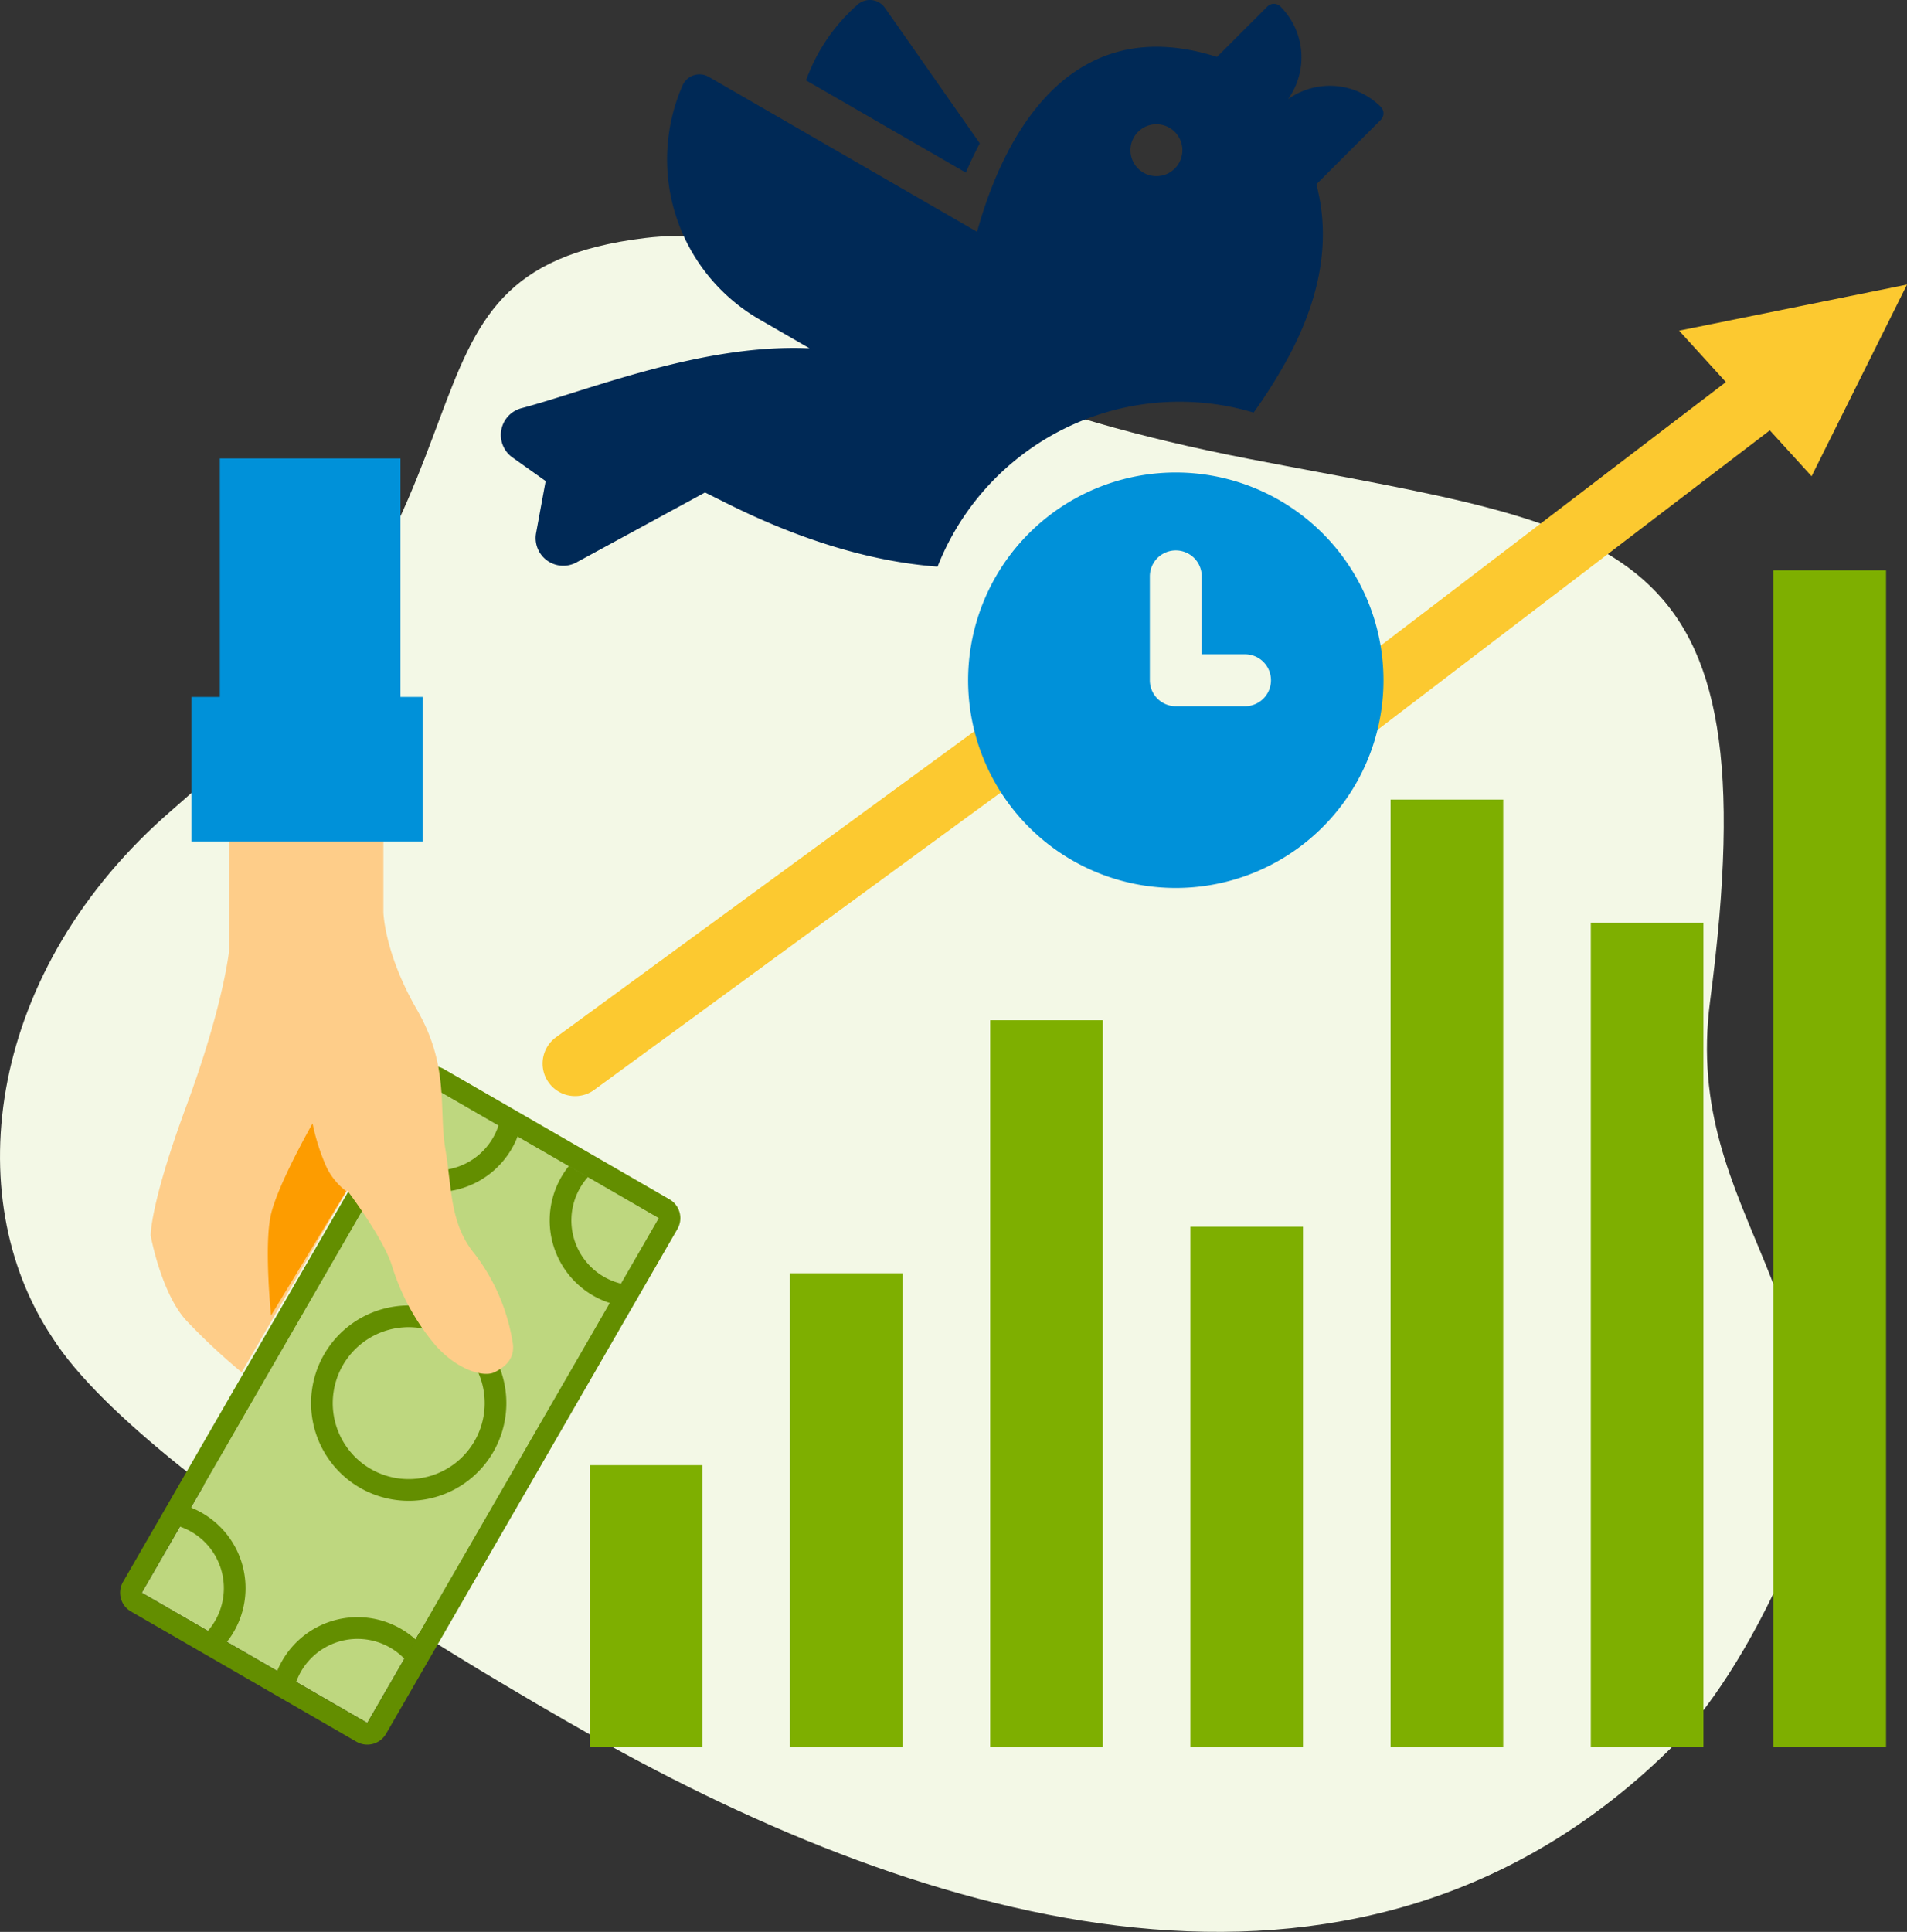 <svg xmlns="http://www.w3.org/2000/svg" xmlns:xlink="http://www.w3.org/1999/xlink" width="263.953" height="267.315" viewBox="0 0 263.953 267.315"><rect x="0" y="0" width="263.953" height="267.315" fill="#333333" stroke="none"/><defs><style>.a{fill:none;stroke:#638e00;stroke-width:3px;}.b{fill:#f3f8e6;}.c{fill:#7eaf00;}.d{fill:#fcc930;}.e{fill:#0091d9;}.f{fill:#002956;}.g{fill:#bed77f;}.h{fill:#638e00;}.i{clip-path:url(#a);}.j{clip-path:url(#b);}.k{clip-path:url(#c);}.l{clip-path:url(#d);}.m{fill:#fecd89;}.n{fill:#fd9c00;}</style><clipPath id="a"><path class="a" d="M531.584-7840.566H512.325v21.078h17.288Z" transform="translate(-512.325 7840.566)"/></clipPath><clipPath id="b"><path class="a" d="M512.325-7840.568h19.547v21.081H514.326Z" transform="translate(-512.325 7840.568)"/></clipPath><clipPath id="c"><path class="a" d="M531.584-7818.668H512.325v-21.9h17.288Z" transform="translate(-512.325 7840.568)"/></clipPath><clipPath id="d"><path class="a" d="M512.325-7818.546h19.447v-22.021H514.315Z" transform="translate(-512.325 7840.566)"/></clipPath></defs><g transform="translate(-676.51 -641.361)"><path class="b" d="M7.218,152.362C-5.8,132.812-1.753,101.454,23.851,79.378,74.428,35.768,50.172,5.009,89.256.264,112.773-2.591,108.538,18.389,173,30.849c51.71,10,72.286,9.538,63.7,74.974-3.965,30.215,20.524,40.884,11.142,76.794-5.814,13.462-11.721,21.523-16.185,26.223-42.3,42.16-100.793,25.686-147.461-.092,0,0-63.309-34.777-76.978-56.387" transform="translate(676.51 674.036)"/><g transform="translate(-823 9093.674)"><rect class="c" width="15.588" height="100.563" transform="translate(1636.563 -8311.146)"/><rect class="c" width="15.588" height="71.993" transform="translate(1664.274 -8282.575)"/><rect class="c" width="15.588" height="65.546" transform="translate(1608.852 -8276.13)"/><rect class="c" width="15.588" height="38.992" transform="translate(1581.141 -8249.576)"/><rect class="c" width="15.588" height="131.091" transform="translate(1691.985 -8341.676)"/><rect class="c" width="15.588" height="162.816" transform="translate(1744.971 -8373.399)"/><rect class="c" width="15.588" height="114.025" transform="translate(1719.696 -8324.61)"/><path class="d" d="M1584.115-8306.646a4.494,4.494,0,0,1-3.636-1.844,4.5,4.5,0,0,1,.977-6.289l64.868-47.43a4.5,4.5,0,0,1,4.932-.249l20.255,11.879,72.192-55.1a4.5,4.5,0,0,1,6.307.847,4.5,4.5,0,0,1-.847,6.308l-74.593,56.928a4.5,4.5,0,0,1-5.006.3L1649.25-8353.2l-62.484,45.687A4.483,4.483,0,0,1,1584.115-8306.646Z" transform="translate(-5 6)"/><path class="d" d="M1731.916-8406.558l18.338,20.146,13.209-26.524Z"/></g><path class="e" d="M220.469,65.156A28.745,28.745,0,1,0,249.214,93.9,28.745,28.745,0,0,0,220.469,65.156Zm9.582,32.338h-9.582a3.593,3.593,0,0,1-3.593-3.593V79.529a3.593,3.593,0,1,1,7.186,0V90.308h5.989a3.593,3.593,0,1,1,0,7.186Z" transform="translate(618.786 641.586)"/><g transform="translate(-116 -162.42)"><path class="f" d="M190.487,19.836,177.359,1.088a2.563,2.563,0,0,0-3.8-.442,25.415,25.415,0,0,0-7.125,10.472l22.121,12.771q.882-2.065,1.93-4.053Z" transform="translate(737.64 803.78)"/><path class="f" d="M93.9,67.184a35.812,35.812,0,0,1,10.29,1.5,72.687,72.687,0,0,0,4.528-7.149c4.5-8.105,6.01-15.872,4.479-23.084L112.9,37.07l8.891-8.891a1.272,1.272,0,0,0,0-1.8h0a9.958,9.958,0,0,0-12.829-1.062A9.957,9.957,0,0,0,107.9,12.489a1.272,1.272,0,0,0-1.8,0L99.123,19.47c-21.568-6.878-30.169,13.159-33.207,24.2L28.77,22.221a2.561,2.561,0,0,0-3.625,1.195A25.565,25.565,0,0,0,35.789,55.789l6.927,4c-14.824-.685-30.7,5.865-39.864,8.289A3.826,3.826,0,0,0,1.615,74.9L6.2,78.156l-1.324,7.2a3.828,3.828,0,0,0,5.594,4.054L28.26,79.736,31.192,81.2c10.34,5.17,20.16,8.12,29.256,8.8A35.991,35.991,0,0,1,93.9,67.184Zm-3.159-38.4a3.593,3.593,0,1,1-3.593,3.593A3.593,3.593,0,0,1,90.742,28.782Z" transform="translate(861.834 792.188)"/></g><g transform="translate(23 5.797)"><g transform="translate(673 855.95) rotate(-60)"><rect class="g" width="80.659" height="36.039" transform="translate(0.07 0.12)"/><path class="h" d="M0,0V36.039H80.659V0H0M0-3H80.659a3,3,0,0,1,3,3V36.039a3,3,0,0,1-3,3H0a3,3,0,0,1-3-3V0A3,3,0,0,1,0-3Z" transform="translate(0.07 0.12)"/><path class="h" d="M12.013-1.5A13.513,13.513,0,0,1,25.526,12.013,13.513,13.513,0,0,1,12.013,25.526,13.513,13.513,0,0,1-1.5,12.013,13.513,13.513,0,0,1,12.013-1.5Zm0,24.026A10.513,10.513,0,1,0,1.5,12.013,10.525,10.525,0,0,0,12.013,22.526Z" transform="translate(29.245 6.985)"/><g class="i" transform="translate(0 0.001)"><path class="h" d="M12.013,3a9.013,9.013,0,1,0,9.013,9.013A9.023,9.023,0,0,0,12.013,3m0-3A12.013,12.013,0,1,1,0,12.013,12.013,12.013,0,0,1,12.013,0Z" transform="translate(-10.227 -10.178)"/></g><g class="j" transform="translate(61.286 0.001)"><path class="h" d="M12.025,3a9.025,9.025,0,1,0,9.025,9.025A9.035,9.035,0,0,0,12.025,3m0-3A12.025,12.025,0,1,1,0,12.025,12.025,12.025,0,0,1,12.025,0Z" transform="translate(5.583 -10.309)"/></g><g class="k" transform="translate(0 14.316)"><path class="h" d="M12.024,3a9.024,9.024,0,1,0,9.024,9.024A9.035,9.035,0,0,0,12.024,3m0-3A12.024,12.024,0,1,1,0,12.024,12.024,12.024,0,0,1,12.024,0Z" transform="translate(-10.372 7.339)"/></g><g class="l" transform="translate(61.331 14.316)"><path class="h" d="M12.007,3a9.006,9.006,0,1,0,9.007,9.006A9.017,9.017,0,0,0,12.007,3m0-3A12.006,12.006,0,1,1,0,12.006,12.006,12.006,0,0,1,12.007,0Z" transform="translate(5.577 7.33)"/></g></g><path class="m" d="M1103.225-9426.107v15.183s-.759,7.573-5.888,21.437-4.966,18.041-4.966,18.041,1.45,8,4.966,11.775a86.4,86.4,0,0,0,7.626,7.122l14.605-25.166s4.763,6.237,6.131,10.223a31.3,31.3,0,0,0,6.009,11.117c3.069,3.521,6.737,4.551,8.232,3.826s2.762-1.84,2.574-3.826a27.165,27.165,0,0,0-5.235-12.467c-3.521-4.24-3.17-8.921-4.121-14.575s.6-11.452-3.945-19.326-4.634-13.494-4.634-13.494v-9.869Z" transform="translate(-418 10178)"/><path class="n" d="M1114.773-9386.985s-4.734,8.29-5.743,12.528,0,14.049,0,14.049l10.408-17.2a9.219,9.219,0,0,1-2.77-3.408A29.517,29.517,0,0,1,1114.773-9386.985Z" transform="translate(-418 10178)"/><rect class="e" width="32" height="20" transform="translate(680 732)"/><rect class="e" width="25" height="35" transform="translate(683.942 699)"/></g></g></svg>